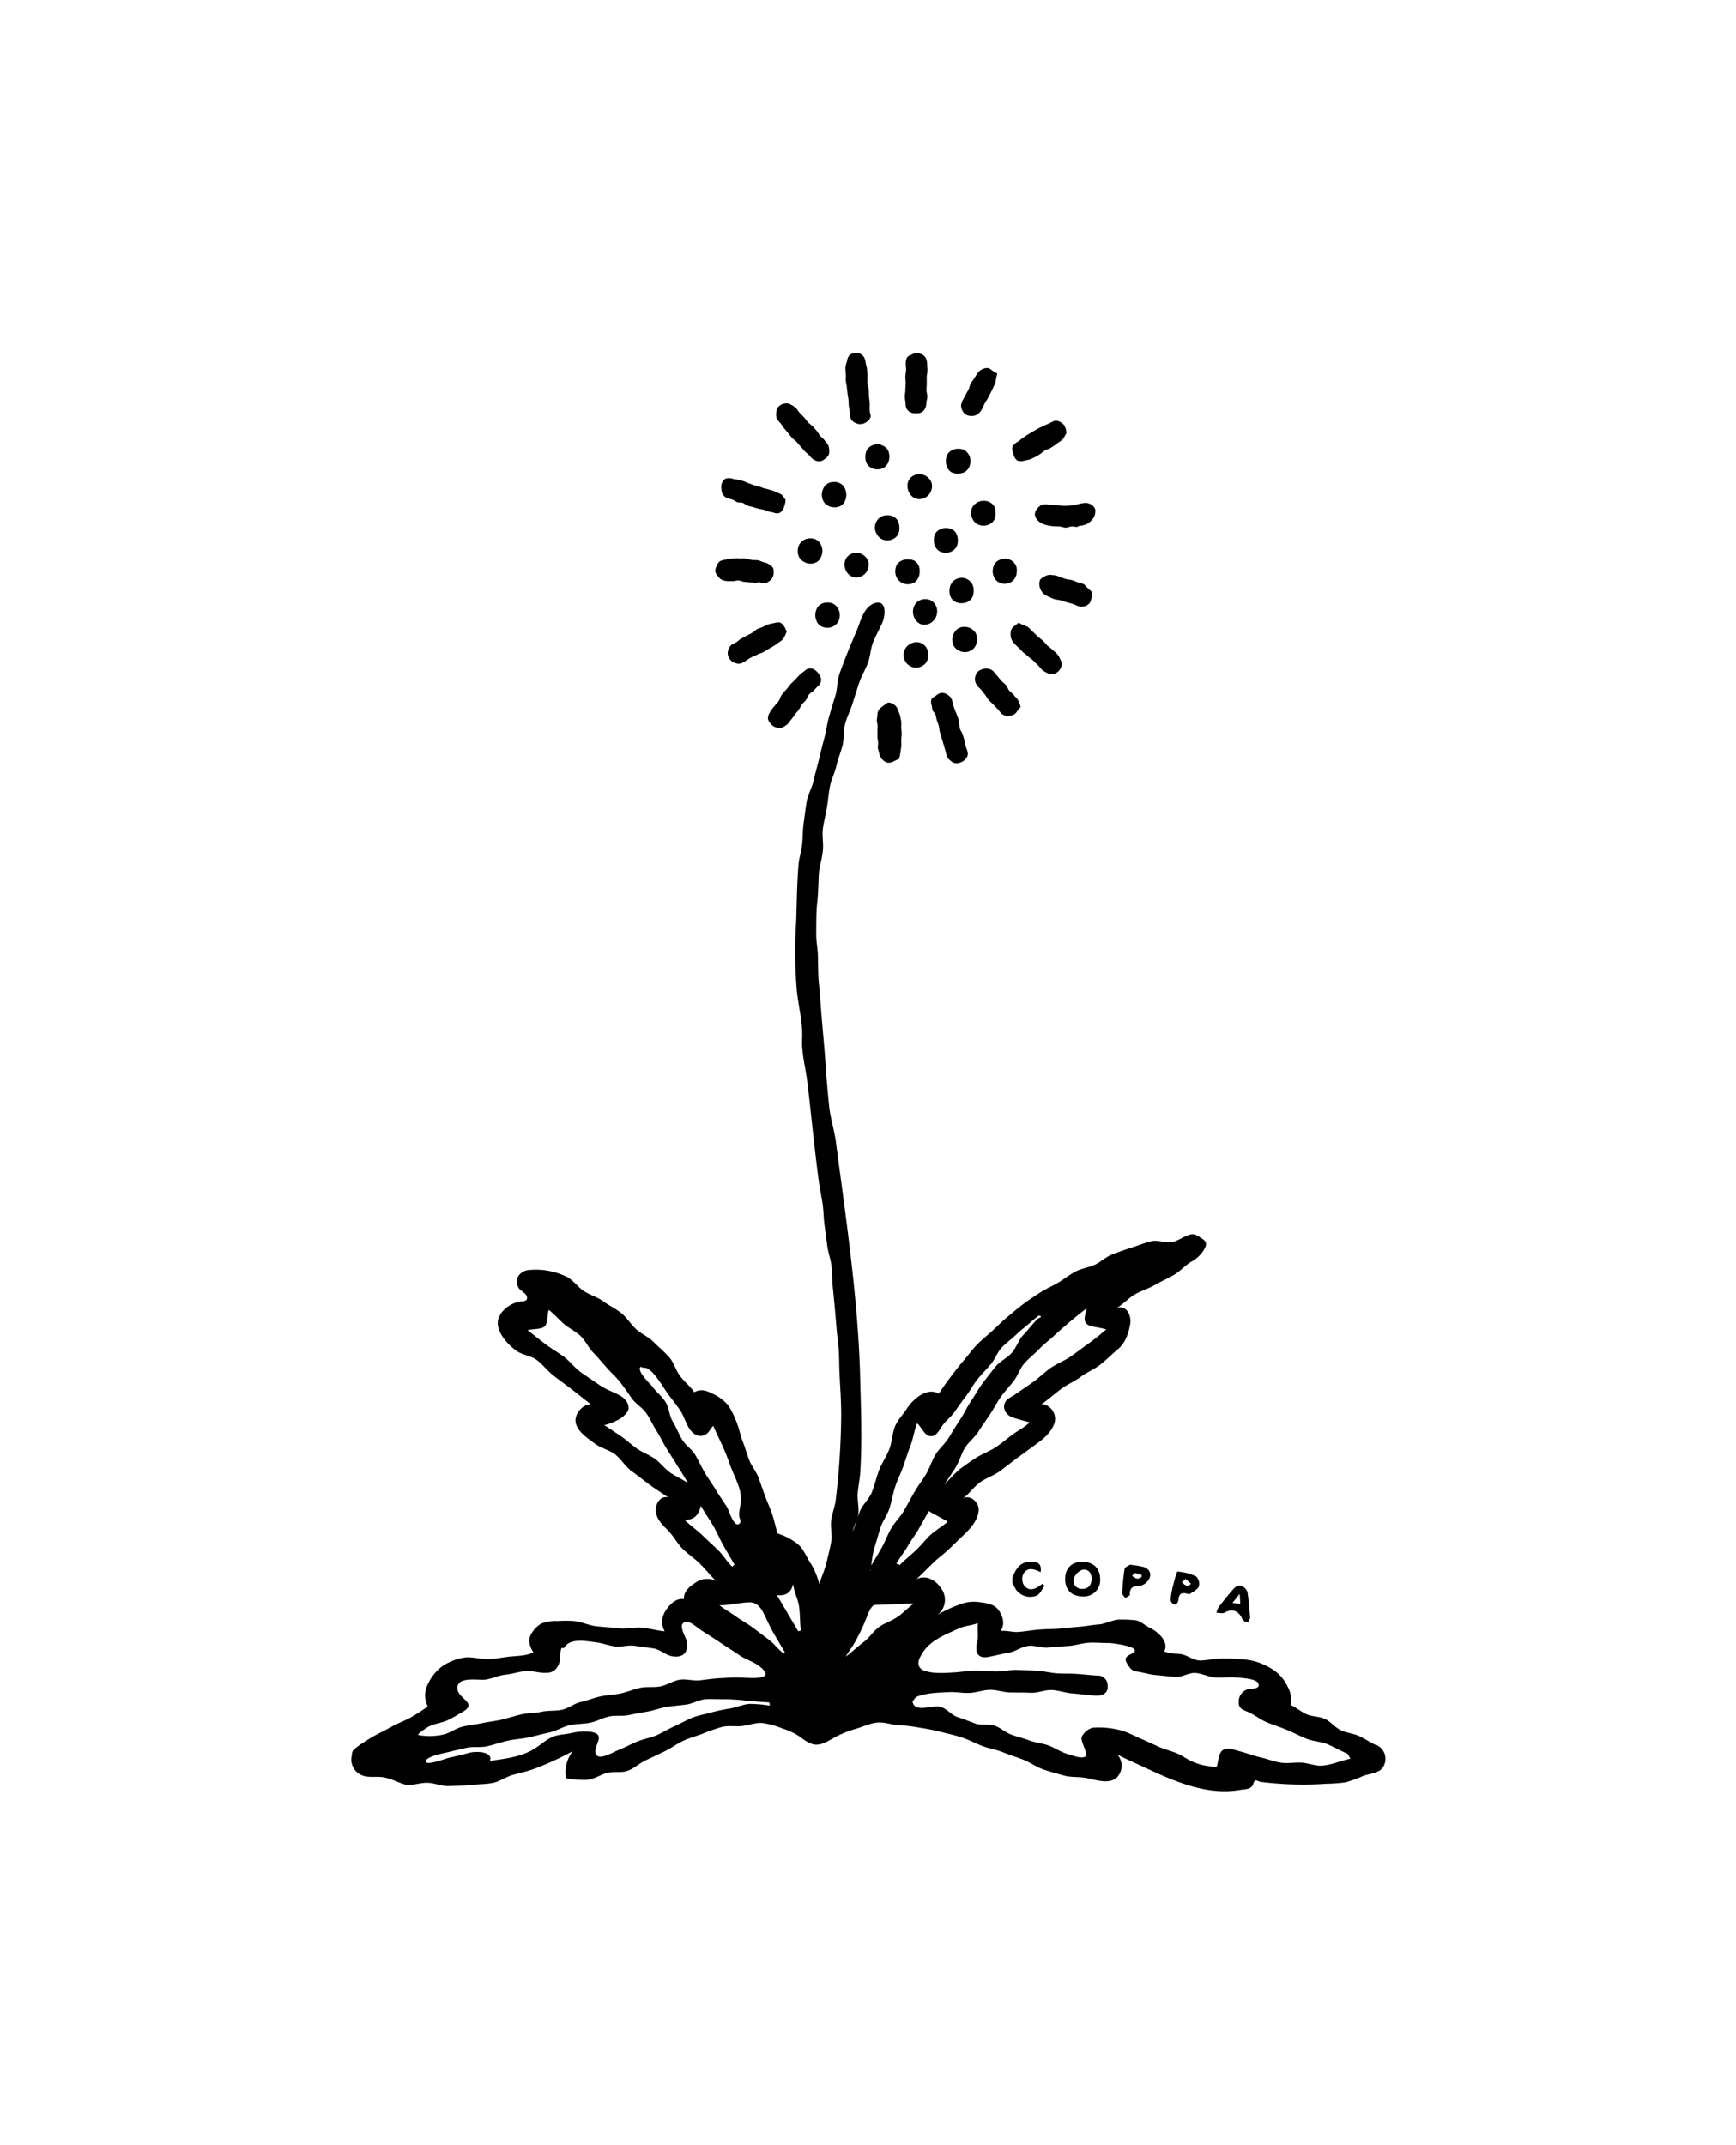 <svg id="Layer_1" data-name="Layer 1" xmlns="http://www.w3.org/2000/svg" viewBox="0 0 481.85 595.28"><path d="M382,484.42c-1.61-.76-3.1-1.76-4.7-2.52s-3.51-.88-5.11-1.63-2.8-2.38-4.4-3.14-3.63-.6-5.24-1.36-2.73-1.79-4.33-2.55a7.44,7.44,0,0,0-.84-5.12,11.71,11.71,0,0,0-3.38-4.2,18.17,18.17,0,0,0-4.77-2.49,18,18,0,0,0-5.24-.9,48.79,48.79,0,0,0-5.42-.14c-1.82.05-3.66.5-5.47.52s-3.59-1.53-5.37-1.77-2.88,0-4.57-.79c1.35-2.6-1.57-5.34-4.21-6.63-1.33-.64-2.49-1.89-4-2a37.27,37.27,0,0,0-4.48-.16c-1.85.14-3.62,1.2-5.47,1.34s-3.68.52-5.53.66-3.69.36-5.54.51-3.71.12-5.56.27-3.68.49-5.53.64-3.24-.42-5.09-.27c1.22-1.77.69-4-.55-5.75s-3.45-2-5.45-2.25a10.81,10.81,0,0,0-5.83.83,36.1,36.1,0,0,0-5.62,2.65,5.3,5.3,0,0,0,1-7.21c-1.52-2.39-4.44-4-6.92-2.6,1.54-1.54,2.88-2.82,4.42-4.36s3.39-2.78,4.93-4.32,3.15-3,4.69-4.56,3.14-3.71,3.23-6-2.61-4.47-4.46-3.12c1.73-1.27,3-3.19,4.71-4.47s3.91-1.93,5.64-3.2,3.4-2.62,5.13-3.89l5.2-3.8c2.05-1.5,4-3.22,4.8-5.64s-1.07-5.28-3.61-5.23c1.76-1.19,3.79-3,5.52-4.28s3.74-2.08,5.44-3.36,3.78-2.07,5.44-3.4,3.18-2.85,4.81-4.22c2.05-1.72,2.95-4.26,3.41-6.89s-1.08-5.43-3.63-4.63c1.73-1,3.22-2.73,5-3.74s3.74-1.57,5.47-2.58,3.61-1.8,5.35-2.82,3.1-2.65,4.83-3.67a9.27,9.27,0,0,0,3.29-3c1-1.57,1.13-2.46-.37-3.41-.92-.59-1.77-1.32-2.85-1.18-1.88.26-3.53,1.78-5.38,2.15s-4-.69-5.86-.22-3.63,1.18-5.43,1.76-3.61,1.21-5.38,1.89-3.21,2.14-4.93,2.91-3.7,1-5.38,1.91-3.15,2.12-4.79,3.08-3.39,1.7-5,2.74-3.17,2.09-4.69,3.22-2.94,2.39-4.4,3.59-2.79,2.56-4.18,3.85-2.91,2.44-4.22,3.8-2.41,2.93-3.65,4.36-2.38,2.93-3.53,4.43-2.33,3.2-3.39,4.76c-1.89-1-3.53-.49-5.24.52a12.76,12.76,0,0,0-3.79,3.93c-1.11,1.59-2.49,3.05-3.14,4.73-.76,2-.78,4.26-1.55,6.25s-2.05,3.78-2.81,5.76-1.23,4.1-2,6.09-2.65,3.54-3.42,5.53-1.14,3.48-1.91,5.47c.31-1.9,1.3-3,1.54-4.93s-.35-3.91-.17-5.82.58-3.81.7-5.72c.55-8.54.21-16.93,0-25.36-.49-22.2-3.89-44.39-6.77-66.42-.43-3.27-1.49-6.36-1.85-9.71q-.6-5.76-1-11.56c-.4-6.32-1.12-12.51-1.49-18.82-.12-1.91-.44-3.82-.51-5.74s-.09-3.84-.13-5.76-.47-3.85-.47-5.77,0-6.36.2-8.19c.27-2.1.4-5.37.47-7.49.12-3.85.77-4,1.17-7.73.22-2-.25-4.05,0-6s.79-3.92,1.12-5.88.47-4,.85-5.93,1.37-3.79,1.8-5.73,1.23-3.79,1.71-5.72.19-4.07.73-6,1.47-3.72,2.06-5.62,1.18-3.81,1.82-5.69,1.71-3.62,2.41-5.48.73-4,1.48-5.84,1.75-3.59,2.55-5.41,1.32-6.41-2.1-5.38c-3.21,1-4,5.36-5.18,8-1.67,3.88-3.3,7.8-4.68,11.79-.66,1.91-.5,4.09-1.12,6S230.68,197,230.1,199s-.79,4-1.31,5.91-1,3.89-1.47,5.85-1.06,3.89-1.48,5.86-1.56,3.8-1.92,5.79-.55,4-.85,6-.21,4-.44,6-.88,3.86-1,5.81c-.45,5.27-.45,10.62-.66,15.91a127.48,127.48,0,0,0,.22,19.05c.49,4.37,1.67,8.85,1.45,13.27-.19,3.92,1,8.09,1.46,12,.2,1.61.38,3.21.56,4.82.85,7.65,1.63,15.35,2.65,22.94.27,1.95.72,3.87,1,5.81s.28,3.93.53,5.87.53,3.89.77,5.84,1,3.84,1.19,5.79.15,3.93.36,5.88.39,3.91.57,5.87.34,3.91.5,5.86.47,3.91.59,5.87.1,3.93.18,5.89c.18,4.07.52,8.31.48,12.37a214,214,0,0,1-1.49,22.92c-.23,1.95-1,3.82-1.28,5.77s.35,4,0,6-.86,3.85-1.3,5.77-1.47,4.07-2,6a19.62,19.62,0,0,0-2.54-6c-1.1-1.77-1.9-3.9-3.52-5.21a17.79,17.79,0,0,0-5.53-2.88c-.53-1.74-.86-3.42-1.42-5.16s-1.37-3.4-2-5.12-1.23-3.45-1.85-5.17-1.92-3.18-2.58-4.88-1.12-3.48-1.81-5.17-.95-3.56-1.67-5.24a22.31,22.31,0,0,0-2.4-4.88,12.76,12.76,0,0,0-4.38-3.2c-1.63-.87-3.29-1.35-5-.38-1.13-1.66-2.65-2.82-3.88-4.41s-1.74-3.76-3.05-5.27-2.91-2.8-4.32-4.23-3.4-2.24-4.88-3.58-2.54-3.18-4.1-4.44-3.43-2.12-5-3.28-3.63-1.74-5.32-2.81-2.89-2.93-4.64-3.9a19.31,19.31,0,0,0-10.7-2,3.81,3.81,0,0,0-3,1.77,3.37,3.37,0,0,0,.07,3.09c.51.89,1.75,1.36,2.26,2.26a1.48,1.48,0,0,1,.1,1c-.15.37-.86.57-1.26.58-3.29.11-7.42,3.31-6.76,6.8.51,2.72,2.75,5.16,5,6.84,1.66,1.27,4.17,1.42,5.83,2.69s2.94,3,4.6,4.3,3.36,2.49,5,3.76,3.67,2.91,5.33,4.18c-2.5,0-4.87,3.08-4.11,5.47s3.28,4,5.29,5.49c1.68,1.25,4,1.71,5.63,3s2.76,3.3,4.45,4.54,3.34,2.53,5,3.78,3.52,2.34,5.21,3.58c-2.09-.63-3.67,1.78-3.41,3.95s1.79,3.63,3.33,5.17,2.54,3.58,4.07,5.11,3.4,2.73,4.93,4.26,2.82,3.18,4.35,4.71a5.46,5.46,0,0,0-5.66.43c-1.73,1.1-3.38,2.51-3.21,4.56-2.13-.28-3.86,1.32-5,3.1a5.47,5.47,0,0,0-.38,5.87c-2.13-.21-3.94-.75-6.06-1s-4.32.4-6.44.18-4.25-.37-6.37-.58-4.16-1.25-6.29-1.46a32.35,32.35,0,0,0-4.51,0,11.21,11.21,0,0,0-4.55.7,7.56,7.56,0,0,0-3.11,3.5c-.59,1.41.05,3.28.92,4.53-2,.91-4.32.94-6.46,1.13s-4.21.72-6.36.71-4.35-.73-6.45-.42a15.34,15.34,0,0,0-6,2.37,12.9,12.9,0,0,0-4,4.92,6.74,6.74,0,0,0-.06,6.25,46.57,46.57,0,0,1-4.88,3.15c-1.65.9-3.68,1.63-5.53,2.69s-3.83,1.92-5.43,2.91c-2.63,1.62-4.62,3-5,3.63a4.41,4.41,0,0,0-.26,1.32,4.69,4.69,0,0,0,2.69,5.37c1.71.87,4.33.23,6.41.68,2.5.54,4.7,1.85,6,2,2,.25,4-.61,6-.52s4,1,6,.9,4-.08,6-.31,4.05-.18,6-.55,3.71-1.72,5.63-2.25,3.88-.94,5.75-1.62,3.71-1.46,5.52-2.29,3.57-1.68,5.31-2.65a9.58,9.58,0,0,0-1.83,7.54,30.19,30.19,0,0,0,5.89.4c1.9-.18,3.62-1.42,5.47-1.91s4,.05,5.83-.64,3.26-2.12,5-2.92,3.46-1.62,5.18-2.45,3.27-2,5-2.84,3.57-1.31,5.38-2a54.89,54.89,0,0,1,5.4-1.9c1.86-.48,3.86-.08,5.73-.29s3.78-1,5.65-.83a22.25,22.25,0,0,1,5.49,1.51,18.83,18.83,0,0,1,5.1,2.44,10.25,10.25,0,0,0,3.42,1.95c2.22.54,4.3-1,6.3-2.06a28.64,28.64,0,0,1,5.61-2.23c1.92-.57,3.84-1.51,5.85-1.73s4,.63,6.07.71a50,50,0,0,1,5.93.73c2,.31,3.92.68,5.87,1.18s3.91.91,5.79,1.55,3.68,1.59,5.55,2.32,3.93,1,5.79,1.77,3.79,1.33,5.66,2.07,3.55,2,5.44,2.66,3.86,1.16,5.79,1.71,4,.29,6,.66c2.81.52,6.22,1.81,8.49.07a4.65,4.65,0,0,0,.31-6.57c1.24.67,2.49,1.24,3.79,1.84,9.32,4.25,19.54,9.82,30.25,8,1.23-.21,2.72-.11,3.45-1.12.31-.42.32-1.16.76-1.43s1,.25,1.54.32a94.31,94.31,0,0,0,18.25.52,46.77,46.77,0,0,0,5.18-.37,28.2,28.2,0,0,0,4.89-1.75c1.61-.6,3.57-.73,5-1.74a4.19,4.19,0,0,0-1.15-6.89Zm-204.19-105c.14-.14.58.28.88.23,2.17-.44,5.74,6,6.71,7.26,1.11,1.49,2.3,2.94,3.34,4.47s1.53,3.43,2.51,5,2.56,2.76,4.46,1.87c1-.46,1.21-1.32,2.25-2.49,1.42,3.22,3.19,6.55,4.3,9.82,1.43,4.19,3.1,6.49,3.41,10,.15,1.72-.64,3.52-.49,5.24.06.68.64,1.42.2,1.95-1.52,1.8-3.08-3.61-3.53-4.37-1-1.61-2.11-3.12-3.07-4.73s-2.09-3.13-3.05-4.75-1.73-3.34-2.7-5-2.73-2.75-3.7-4.35-1.61-3.42-2.59-5-1-3.81-2-5.41-2.75-2.95-3.89-4.56C180.39,384.06,176.72,380.5,177.77,379.42Zm8.13,29.24c-1.55-1.07-2.68-2.72-4.21-3.78s-3.36-1.72-4.89-2.77-2.9-2.38-4.44-3.44-3.11-2.06-4.65-3.12c.1-.25.44.11.54-.14a13,13,0,0,0,3.12-1.24,6.9,6.9,0,0,0,2.87-2.53c.62-1.33-.31-3-1.53-3.86-1.83-1.26-4.13-1.84-6-3.11s-3.69-2.49-5.51-3.77-3.17-3.24-5-4.53-3.5-2.25-5.21-3.56-2.84-2.27-4.6-3.6c2.1-.48,3.65-.17,4.67-1s.71-3.19,1.22-4.63c1.51,1.12,2.85,2.75,4.27,3.95s3.21,2,4.56,3.31,2.14,3.14,3.42,4.49,2.5,2.75,3.72,4.16,2.65,2.64,3.81,4.11,2.16,3,3.26,4.54,2.9,2.53,4,4.07,1.8,3.29,2.82,4.86,1.79,3.29,2.77,4.88,2,3.17,3,4.77,2.08,3.32,3,4.93C189.35,410.55,187.43,409.71,185.9,408.66ZM194.81,426c-1.48-1.4-3.16-2.56-4.64-4,.06-.19,0,.05.09-.15,2.06,0,3.66-1,4.25-3.91,1,1.8,2.5,3.92,3.5,5.65s1.8,3.68,2.8,5.43,2.05,3.5,3.06,5.26c-.19.15-.44.43-.63.58-1.48-1.4-2.54-3.27-4-4.67S196.29,427.43,194.81,426ZM119,479.23c1.61-.81,3.46-1,5.11-1.69,1.39-.62,2.69-1.47,4-2.2,4.82-2.64-.84-3.62-1.13-6.51-.35-3.63,5.5-2.41,7.65-2.62,1.9-.2,3.73-1.19,5.63-1.38s3.76-.84,5.66-1,3.91.65,5.81.46a3.24,3.24,0,0,0,3.14-1.93c.94-1.48.38-3.33.95-4.88,0-.12.7,0,.75-.07,1.52-2.93,6.4-1.83,8.77-1.57,1.79.2,3.52.9,5.3,1.15s3.71-.46,5.48-.18,3.58.45,5.36.75,3.33,1.86,5.11,2.16c3.1.51,4.6-1.16,4-4.24-.23-1.08-1.85-3.6-1.2-4.66,1.15-1.86,3.76.67,4.94,1.47,1.79,1.21,3.64,2.32,5.42,3.53s3.63,2.32,5.4,3.55,4,1.83,5.68,3.15c5.11,4-2.83,3.2-5.38,3.1-1.87-.06-3.73.09-5.58.18s-3.7.37-5.56.59-3.83-.45-5.67-.15-3.53,1.5-5.36,1.85-3.8,0-5.63.4-3.57,1.18-5.4,1.56-3.73.42-5.56.81-3.58,1.13-5.41,1.53-3.44,1.76-5.26,2.17-3.79.15-5.62.56-3.76.31-5.58.71-3.6,1-5.43,1.44-3.69.62-5.51,1-3.71.56-5.53,1-3.43,1.76-5.26,2.17a16.86,16.86,0,0,1-6.9.15C115.42,481.47,118.76,479.35,119,479.23Zm89.14-6.29c-1.84.1-3.55.91-5.32,1.25a49.49,49.49,0,0,0-5.31,1.1c-1.73.53-3.58.77-5.28,1.45s-3.26,1.62-4.93,2.36-3.22,1.69-4.87,2.46-3.78,1.09-5.58,1.84-3.52,1.7-5.34,2.42c-1.32.52-5.7,3.2-6.2.77s3.3-5.4-1.75-5.94a16.26,16.26,0,0,0-5.22.45c-1.74.36-3.62.33-5.25,1.13-2,.95-3.59,2.58-5.52,3.61-3.42,1.83-7,2.27-10.82,2.82-.22,0-.31.34-.51.25-.38-.19,0-.7-.14-1.11-.61-1.83-4.55-1.64-5.8-1.29-2,.56-4,1-6,1.48-.88.23-6.85,2.48-6,.62.47-1.05,4.39-1.9,5.46-2.14,1.9-.42,3.8-.91,5.71-1.33s4,0,5.9-.47,3.76-1.11,5.67-1.53,3.89-.49,5.8-.92,3.79-.94,5.7-1.36,3.66-1.56,5.57-2,3.93-.31,5.84-.73c1.76-.38,3.4-1.33,5.16-1.71s3.69,0,5.45-.38,3.54-.69,5.31-1,3.48-1,5.26-1.27,3.58-.41,5.36-.65,3.49-1.31,5.29-1.47,3.63.05,5.43,0a53.65,53.65,0,0,1,6.19.43c2.07.16,4.12.33,6.18.45,0,.25.06.64.08.89A36.65,36.65,0,0,0,208.12,472.94Zm9.35-14c-1.5-1.12-2.64-2.75-4.15-3.87s-3-2.27-4.51-3.39-3.2-2-4.72-3.11-2.91-1.84-4.43-3c2.94,0,5.52-.73,8.32-.82,1.76-.06,2.93,1.11,3.76,2.67,1,1.88,1.8,3.86,2.86,5.71s2.17,3.66,3.23,5.5C217.73,458.73,217.57,458.9,217.47,459Zm4.06-6.16c-.95-1.64-1.92-3.25-2.9-4.94s-2-3.35-3-5.09c2.72.3,4-.95,4.47-3,.18,0-.12.1.06.15.26,2.12,1.39,4.12,1.65,6.24s.19,4.31.45,6.44C222,452.69,221.72,452.72,221.53,452.79Zm50-2.61,0,.21C271.49,450.24,271.46,450.09,271.55,450.18Zm-13.34-24.09c-1.42,1.35-2.65,3-4.09,4.32s-3,2.59-4.41,4c-.2-.17-.7-.27-.9-.44.95-1.65,2.23-3.19,3.17-4.83s2.13-3.17,3.06-4.8,1.84-3.3,2.77-4.92c1.6,1,3.32,1.79,5.24,2.93C261.63,423.66,259.67,424.71,258.21,426.09ZM297,366.84c1.45-1.21,3.07-2.55,4.61-3.69-.62,2.48-1,3.82.5,4.65.9.47,2.68.57,4.94,1.19-1.53,1.32-3.08,2.61-4.56,3.67-1.74,1.24-3.44,2.53-5.18,3.77s-3.85,2-5.59,3.19-3.27,2.78-5,4-3.53,2.42-5.27,3.65a15.76,15.76,0,0,0-1.77,1.08c-1.87,1.72-.9,4.35,1.51,5.12,1.26.41,2.87.88,4.61,1.3-1.34,1.41-3.44,2.4-4.95,3.55s-3,2.43-4.59,3.46-3.47,1.7-5.1,2.71-3.22,2.17-4.77,3.3a39.85,39.85,0,0,0-4.25,4.36c.94-1.66,2.27-3.43,3.24-5.07s1.45-3.58,2.45-5.2,2.66-2.84,3.69-4.44,2.11-3.16,3.18-4.73,1.92-3.31,3-4.85,2.4-2.94,3.59-4.44,1.75-3.51,3-4.95,2.81-2.62,4.13-4,2.87-2.52,4.27-3.83S295.57,368.08,297,366.84ZM242.59,430c.62-1.95,1.17-3.91,1.76-5.86s2-3.66,2.58-5.62.95-4,1.56-5.92,1.61-3.76,2.27-5.69,1.26-3.87,2-5.77,1-4.23,1.83-6.09c1.2,1.2,1.92,2.93,3,3.39,1.83.78,2.8-.89,3.75-2.41s2.62-2.68,3.65-4.19,2.12-3,3.22-4.45,1.95-3.11,3.1-4.54,2.45-2.74,3.65-4.12,1.8-3.33,3.06-4.67,2.81-2.41,4.12-3.69,2.83-2.35,4.19-3.59c.66-.6,1.38-1.13,2.08-1.68.14.12.43.19.56.31-.13.35-.69.44-.94.67-1.43,1.35-2.59,3-3.95,4.41s-1.95,3.52-3.24,5-3.31,2.34-4.53,3.87-2.46,3.08-3.63,4.66-2.1,3.33-3.21,4.95-1.89,3.45-3,5.1-2.09,3.31-3.13,5-2.66,3-3.67,4.66-1.58,3.63-2.57,5.33-2.27,3.31-3.28,5.05-1.94,3.51-2.94,5.24-2.54,3.17-3.54,4.91-1.66,3.67-2.66,5.41-1.9,3.22-2.84,4.84A33.9,33.9,0,0,1,242.59,430Zm-1,5.41c.05.22.07.44-.16.57C241.54,435.81,241.59,435.62,241.64,435.43Zm7.53,13.36c-1.58,1.18-3.63,1.71-5.2,2.88s-2.67,3-4.26,4.17-3.3,2.81-4.9,4c.75-1.34,1.86-2.81,2.49-3.92a56.46,56.46,0,0,0,3.09-6.42c.66-1.6,1.17-3.32,2.29-4l11-.41C252.08,446.23,250.74,447.63,249.17,448.79ZM367,490.09c-1.94.15-3.87-.74-5.79-.84s-3.9.31-5.8,0-3.73-1.06-5.62-1.48-3.68-1.16-5.55-1.63c-.65-.17-1.29-.39-1.94-.55-4.27-1-3.74,2.05-4.58,4.8a16.84,16.84,0,0,1-6.45-1.29c-1.6-.64-3-1.74-4.61-2.43s-3.31-1.06-4.89-1.76-3.14-1.47-4.73-2.14c-2.18-.92-4.31-2.17-6.58-2.64a24.07,24.07,0,0,0-7.15-.58,4.85,4.85,0,0,0-3.08,2.58c-.48,1.12,2.24,5.1.82,5.54s-3.31-.42-4.59-.77c-2-.54-3.68-1.79-5.59-2.47-1.65-.58-3.45-.71-5.08-1.32s-3.36-1-5-1.6-3-1.88-4.64-2.5-3.73,0-5.36-.59-3.31-1.29-5-1.82-3-2.4-4.77-2.83c-2-.5-5.1.95-6.93-.11a2,2,0,0,1-.8-1.43c0-.14.29-.26.36-.39a2,2,0,0,1,1.05-1c2.92-1,5.56-1,8.63-1.16,1.91-.12,3.84.3,5.74.22s3.8-.83,5.71-.86,3.82.71,5.72.73,3.81,0,5.72.08,3.86-.86,5.76-.75,3.79.79,5.69.94,3.8.37,5.7.57c2.81.3,4.33-.71,4.07-2.89a2.72,2.72,0,0,0-2.91-2.64c-1.85-.1-3.7-.33-5.55-.46s-3.72-.05-5.57-.17-3.68-.61-5.54-.71-3.71-.18-5.57-.23-3.91.43-5.86.43-3.91-.29-5.86-.24-3.89.4-5.84.51c-2.62.14-5.51.39-8.06-.45a2.43,2.43,0,0,1-1.71-1.59,3.16,3.16,0,0,1,.4-2.15c2.19-4.58,6.35-5.93,10.59-7.95,1.74-.83,3.69-.86,5.5-1.55h0c-.26,1.67.2,3.49-.21,5.13-.75,3,.11,4.82,3.15,4.24,1.85-.36,3.66-.84,5.51-1.14s3.56-1.65,5.42-1.9,3.88.63,5.74.43,3.74-.28,5.61-.43,3.71-.79,5.59-.89,3.76.12,5.64.08c.7,0,9.75,1.1,6.34,2.88-1.47.77-2.26,1.18-1.54,2.57.49,1,1.46,2.34,2.53,2.44,1.84.18,3.63.84,5.47,1s3.67.37,5.5.53,3.8-1.26,5.64-1.11,3.6,1.11,5.44,1.25,3.71-.15,5.55,0c1.23.1,5.81.23,6.42,1.64.71,1.64-1.89,1.42-2.89,1.63a3.58,3.58,0,0,0-2.55,3.67c0,1.63,1,2,2.5,2.6,1.84.76,3.42,2.13,5.26,2.89s3.74,1.35,5.58,2.12,3.6,1.68,5.44,2.45,4,.76,5.83,1.53,3.56,1.78,5.39,2.56c.4.16.54.66,1,1.48C372.2,488.68,369.68,489.88,367,490.09Z"/><path d="M263.14,192.92a2.87,2.87,0,0,0-1.93-.62,3.9,3.9,0,0,0-1.47.83c-.49.32-1.07.58-1.24,1.06a2.62,2.62,0,0,0,.09,1.53c.12.47.12,1,.27,1.43s.66.8.82,1.26.18,1,.33,1.42.4,1.09.56,1.64.14,1.17.3,1.72.35,1.11.51,1.67.33,1.11.49,1.66.32,1.12.49,1.67.25,1.14.44,1.69a3.09,3.09,0,0,0,1,1.23,2.72,2.72,0,0,0,1.49.75,3.77,3.77,0,0,0,1.7-.4,3,3,0,0,0,1.19-1,2,2,0,0,0,.45-1.32,3.94,3.94,0,0,0-.38-1.36c-.17-.46-.25-1-.41-1.42s-.16-1-.3-1.45-.33-.87-.46-1.31-.48-.82-.61-1.26-.13-.91-.26-1.36,0-.94-.17-1.38-.35-.85-.48-1.29-.39-.85-.53-1.29-.32-.86-.45-1.3-.18-.91-.32-1.34A2.64,2.64,0,0,0,263.14,192.92Z"/><path d="M210.56,135c-.47-.15-1-.21-1.42-.37s-.92-.36-1.38-.51-.91-.42-1.38-.57-.95-.21-1.41-.36-1-.11-1.45-.25a3.13,3.13,0,0,0-1.27-.22,2,2,0,0,0-1.28.42,3.26,3.26,0,0,0-.71,1.31,4.15,4.15,0,0,0,0,1.57,2.34,2.34,0,0,0,.49,1.36,2.37,2.37,0,0,0,1.11.89c.47.17,1,.25,1.45.41s.89.57,1.37.72,1,0,1.51.2.88.6,1.36.77,1,.22,1.46.38,1,.29,1.45.44,1,.15,1.48.3.95.35,1.43.49,1,.2,1.47.34a2,2,0,0,0,1.73-.05,2.93,2.93,0,0,0,1.06-1.59,5.37,5.37,0,0,0,.4-2c-.2-.21-.49-.7-.82-1.11a2.47,2.47,0,0,0-1.08-.69c-.46-.16-.89-.44-1.36-.6s-.94-.26-1.4-.42-1-.22-1.42-.37S211,135.14,210.56,135Z"/><path d="M215.14,201.81a4.44,4.44,0,0,0,1.61.3,7.31,7.31,0,0,0,1.81-1.09c.41-.4.7-.9,1.07-1.33s.69-.9,1-1.36.75-.85,1.07-1.32.57-1,.89-1.47.81-.82,1.14-1.28.47-1.07.83-1.51.94-.69,1.34-1.1a13.52,13.52,0,0,1,1.16-1.24,2.2,2.2,0,0,0,.84-1.92,3.43,3.43,0,0,0-1-1.88,3,3,0,0,0-1.64-1.06,2.11,2.11,0,0,0-1.82.57c-.47.4-1,.72-1.44,1.15s-.84.9-1.27,1.35-.9.85-1.31,1.3-.75,1-1.16,1.45a13.42,13.42,0,0,0-1.3,1.51c-.36.55-.5,1.26-.88,1.79s-.89,1-1.3,1.52a11.2,11.2,0,0,0-1.15,1.63,3.19,3.19,0,0,0-.49,1.55,2.58,2.58,0,0,0,.72,1.43A3,3,0,0,0,215.14,201.81Z"/><path d="M241.15,108.25c-.05-.64-.33-1.26-.38-1.9s0-1.29,0-1.93-.07-1.28-.11-1.92a11.26,11.26,0,0,0-.34-1.53,6.49,6.49,0,0,0-.33-1.52,2.82,2.82,0,0,0-1-1.17,2.69,2.69,0,0,0-1.51-.23,2.43,2.43,0,0,0-1.71.51,3.28,3.28,0,0,0-.66,1.67,8,8,0,0,0-.46,1.79c0,.55.07,1.18.11,1.86s-.07,1.14,0,1.76.23,1.12.28,1.73.14,1.14.19,1.74.21,1.15.26,1.74.06,1.16.11,1.74.23,1.16.27,1.74a5.88,5.88,0,0,0,.21,1.74,2.44,2.44,0,0,0,1.18,1.23,3,3,0,0,0,1.69.41,3,3,0,0,0,1.58-.59,2.59,2.59,0,0,0,1.11-1.35c.12-.47-.2-1.08-.24-1.74s0-1.29,0-1.93-.13-1.28-.19-1.92S241.2,108.89,241.15,108.25Z"/><path d="M216.73,117.57c.3.44.58.9.93,1.32s.69.84,1.05,1.25.7.92,1.09,1.34.88.75,1.28,1.16.75.88,1.15,1.3.75.87,1.14,1.3.89.74,1.27,1.18a5.27,5.27,0,0,0,1.15,1.12,3.33,3.33,0,0,0,1.55.52,2.51,2.51,0,0,0,1.49-.59,3.65,3.65,0,0,0,1.12-1.09,2.47,2.47,0,0,0,.19-1.54,3.07,3.07,0,0,0-.39-1.52c-.3-.44-.68-.84-1-1.26s-.8-.72-1.15-1.13-.55-.94-.91-1.34l-1.07-1.2c-.38-.44-.94-.74-1.34-1.18s-.71-.94-1.11-1.37-.83-.85-1.23-1.28-.68-1-1.09-1.4A8.93,8.93,0,0,0,218.9,112a3.84,3.84,0,0,0-1.58.11,3.13,3.13,0,0,0-1.38.93,2.76,2.76,0,0,0-.48,1.59,3.18,3.18,0,0,0,.2,1.68A12.53,12.53,0,0,0,216.73,117.57Z"/><path d="M243.68,207.58c0,.5.29,1,.36,1.48a3.07,3.07,0,0,0,.76,1.63,3.21,3.21,0,0,0,1.53,1,2.79,2.79,0,0,0,1.67-.34c.57-.26,1.15-.56,1.58-.73.11-.58.26-1.15.34-1.72s.17-1.15.23-1.72,0-1.17,0-1.73.13-1.16.13-1.73-.1-1.15-.13-1.72.08-1.17,0-1.74-.23-1.14-.36-1.7-.42-1.07-.6-1.62a2.69,2.69,0,0,0-.94-1.31,2.83,2.83,0,0,0-1.55-.62c-.52,0-1,.51-1.49.89a5.19,5.19,0,0,0-1.3,1.14,2.85,2.85,0,0,0-.38,1.44c0,.52-.16,1.05-.15,1.54s.21,1,.21,1.51-.06,1-.05,1.52,0,1,0,1.51.16,1,.19,1.51S243.63,207.08,243.68,207.58Z"/><path d="M202.88,183.33a2.81,2.81,0,0,0,1.26.72,2.6,2.6,0,0,0,1.46.11,5.23,5.23,0,0,0,1.32-.69c.54-.33,1.05-.72,1.6-1s1.16-.5,1.72-.79,1.2-.42,1.75-.73,1.08-.68,1.64-1,1.12-.62,1.66-1,1-.74,1.56-1.1a3.54,3.54,0,0,0,.93-1.21c.24-.42.33-.87.64-1.35-.35-.43-.43-1-.74-1.39a2.77,2.77,0,0,0-1.21-1.12,3.6,3.6,0,0,0-1.65.18,9,9,0,0,0-1.61.37c-.52.2-1,.46-1.52.7s-1.07.35-1.56.62-.88.72-1.36,1-1,.51-1.5.79-1,.51-1.5.79-.9.7-1.36,1-1,.49-1.48.85a2.66,2.66,0,0,0-.78,1.33,2.3,2.3,0,0,0-.07,1.51A3.49,3.49,0,0,0,202.88,183.33Z"/><path d="M283.92,181c.44.41.95.75,1.4,1.16s1,.73,1.42,1.14.83.88,1.28,1.28.8.93,1.25,1.33a5.23,5.23,0,0,0,1.54.94,2.93,2.93,0,0,0,1.78.18,3,3,0,0,0,1.44-1,2.67,2.67,0,0,0,.65-1.53,2.77,2.77,0,0,0-.43-1.57,4.48,4.48,0,0,0-.86-1.45c-.44-.42-.92-.79-1.36-1.21s-.95-.75-1.39-1.16-.78-.94-1.23-1.35-1-.73-1.42-1.14-.85-.86-1.3-1.26-.85-.87-1.3-1.27a5.43,5.43,0,0,0-1.35-.59c-.41-.17-.84-.42-1.33-.66-.38.36-.86.7-1.26,1a2.16,2.16,0,0,0-.86,1.27,4.28,4.28,0,0,0,0,1.75,3.45,3.45,0,0,0,.78,1.59c.42.43.85.86,1.29,1.28S283.47,180.55,283.92,181Z"/><path d="M251.15,110.12c0,.62.19,1.23.2,1.85a3.41,3.41,0,0,0,.32,1.52,2.47,2.47,0,0,0,1.15,1,3.11,3.11,0,0,0,1.5.21,2.92,2.92,0,0,0,1.47-.26,2.25,2.25,0,0,0,1-1.11,3.66,3.66,0,0,0,.34-1.47c0-.59.27-1.18.27-1.78s-.24-1.18-.24-1.78.07-1.18.07-1.77,0-1.24,0-1.86.2-1.23.2-1.85-.07-1.24-.09-1.85a3.92,3.92,0,0,0-.34-1.53,2.4,2.4,0,0,0-1.09-1.09,3.26,3.26,0,0,0-1.5-.31,2.87,2.87,0,0,0-1.45.4c-.48.23-1,.39-1.24.86a3.53,3.53,0,0,0-.31,1.54c0,.62.1,1.24.09,1.86s-.19,1.23-.2,1.85.09,1.23.09,1.85-.09,1.24-.09,1.85S251.14,109.5,251.15,110.12Z"/><path d="M293.47,140.26c-.7-.06-1.41-.12-2.12-.15a5.91,5.91,0,0,0-2.14,0,3,3,0,0,0-1.28,1.09,2.21,2.21,0,0,0-.68,1.48,2.39,2.39,0,0,0,.61,1.56,4.26,4.26,0,0,0,1.32,1.06,7.33,7.33,0,0,0,1.6.53,15.26,15.26,0,0,0,1.67.24c.55.07,1.11,0,1.67.07s1.09.29,1.65.31,1.11-.28,1.66-.31,1.13.17,1.68.09c.08,0,.13-.21.21-.22a8.71,8.71,0,0,0,2.11-.45,4.74,4.74,0,0,0,1.7-1.32,3.21,3.21,0,0,0,.74-1.29,3.26,3.26,0,0,0,.13-1.54,2.36,2.36,0,0,0-.91-1.22,3,3,0,0,0-2-.59A12.73,12.73,0,0,0,299,140c-.6.11-1.2.26-1.81.32s-1.24.08-1.85.08S294.08,140.31,293.47,140.26Z"/><path d="M281.26,125.92a3.36,3.36,0,0,0,1,1.84,2.62,2.62,0,0,0,2.09.07,11.11,11.11,0,0,0,1.52-.33c.47-.2.95-.41,1.41-.64s.9-.52,1.35-.78.91-.77,1.41-1.07,1.14-.39,1.64-.71,1-.66,1.46-1,.95-.69,1.43-1c.77-.55,1.07-1.62,1.41-2a4,4,0,0,0-.33-1.74,2.59,2.59,0,0,0-1.16-1.31,2.48,2.48,0,0,0-1.78-.45,11.68,11.68,0,0,0-1.59.78,17.32,17.32,0,0,0-1.61.69c-.52.27-1.06.5-1.57.79s-.93.52-1.38.79-.92.55-1.37.84-.88.59-1.33.88-.82.69-1.27,1a3.63,3.63,0,0,0-1.57,1.4A3,3,0,0,0,281.26,125.92Z"/><path d="M205,161.12c.49,0,1,.33,1.45.37s1,.09,1.46.14,1,0,1.47.08,1-.13,1.48-.08a5.71,5.71,0,0,0,1.63.2,3,3,0,0,0,1.39-.84,2.48,2.48,0,0,0,.79-1.4,4.11,4.11,0,0,0,0-1.67c-.15-.54-.66-.86-1.1-1.2a3.45,3.45,0,0,0-1.45-.63c-.6-.12-1.15-.48-1.75-.58s-1.22,0-1.82-.12-1.19-.29-1.79-.38-1.22.07-1.82,0c0,.07,0-.15-.05-.08-.48,0-.95.06-1.43.09s-.95.08-1.43.11c-.23,0-.43.18-.64.22a4.51,4.51,0,0,0-1.58.43,2.84,2.84,0,0,0-.89,1.35,2.61,2.61,0,0,0-.37,1.56,3,3,0,0,0,.79,1.31,2.52,2.52,0,0,0,1.15,1,5.4,5.4,0,0,0,1.54.3c.49,0,1,0,1.46,0S204.54,161.08,205,161.12Z"/><path d="M272.37,191.5c.36.45.7.92,1.07,1.37s.59,1,1,1.45.86.78,1.25,1.21.8.83,1.2,1.25.72.92,1.12,1.33a2.63,2.63,0,0,0,1.58.59,4.12,4.12,0,0,0,1.65-.27,2.23,2.23,0,0,0,1.05-1c.29-.41.68-.84,1-1.19a9,9,0,0,0-.78-2.06c-.37-.45-.78-.85-1.15-1.3s-.88-.78-1.25-1.22-.53-1.07-.9-1.51-.89-.76-1.27-1.2-.73-.9-1.12-1.33-.72-.91-1.12-1.33a2.62,2.62,0,0,0-1.33-.66,2.33,2.33,0,0,0-1.43.05,3.53,3.53,0,0,0-1.38.61,3,3,0,0,0-.93,1.91,2.71,2.71,0,0,0,.57,2C271.5,190.71,272,191.05,272.37,191.5Z"/><path d="M297.76,167.63c.57.16,1.08.49,1.65.64a3.13,3.13,0,0,0,1.64,0,2.82,2.82,0,0,0,1.4-.88,3.64,3.64,0,0,0,.51-1.54,5.16,5.16,0,0,0,.09-1.6c-.3-.25-.75-.66-1.23-1.11s-.75-.92-1.27-1.11-1-.26-1.49-.43-.95-.39-1.43-.55-1-.14-1.53-.28-1-.31-1.47-.44-.94-.45-1.44-.57-1-.1-1.53-.2a2.89,2.89,0,0,0-1.65.41c-.6.31-1.2.67-1.36,1.08a3.39,3.39,0,0,0-.07,1.86,4.28,4.28,0,0,0,.83,1.65,3.76,3.76,0,0,0,1.53,1c.57.24,1.15.56,1.72.74s1.18.16,1.74.33,1.11.36,1.68.52Z"/><path d="M274,102.12a3.9,3.9,0,0,0-1.62.48,3.66,3.66,0,0,0-1.2,1.18c-.29.44-.58.89-.85,1.35s-.64.86-.9,1.33-.31,1-.55,1.52-.51.93-.75,1.41-.51.94-.75,1.41a4.56,4.56,0,0,0-.61,1.59,3.09,3.09,0,0,0,.4,1.67,2.61,2.61,0,0,0,1.25,1.18,3.51,3.51,0,0,0,1.63.19,2.53,2.53,0,0,0,1.48-.58,4,4,0,0,0,1-1.25c.31-.57.54-1.18.85-1.75s.7-1.1,1-1.67.58-1.16.88-1.73.55-1.18.83-1.76a4.73,4.73,0,0,0,.37-1.48c.08-.47.22-1,.34-1.54-.49-.27-1-.56-1.4-.85S274.51,102.09,274,102.12Z"/><path d="M231.35,173.81a3.22,3.22,0,0,0,1.3-1.26,3.78,3.78,0,0,0,0-3.56,3.3,3.3,0,0,0-1.25-1.34,3.47,3.47,0,0,0-1.78-.41,3.5,3.5,0,0,0-1.7.41,3.19,3.19,0,0,0-1.21,1.26,4.19,4.19,0,0,0-.06,3.49,3,3,0,0,0,1.17,1.38,3.43,3.43,0,0,0,1.76.45A3.33,3.33,0,0,0,231.35,173.81Z"/><path d="M263.94,162.19a3.71,3.71,0,0,0-.4,1.76,4,4,0,0,0,.34,1.8,3.16,3.16,0,0,0,1.27,1.29,4,4,0,0,0,3.45,0,3.33,3.33,0,0,0,1.26-1.21,3.78,3.78,0,0,0,.39-1.71,3.91,3.91,0,0,0-.31-1.8,3.29,3.29,0,0,0-3-1.93,3.64,3.64,0,0,0-1.78.48A3.18,3.18,0,0,0,263.94,162.19Z"/><path d="M270.76,179.27a3.72,3.72,0,0,0,.43-1.76,3.87,3.87,0,0,0-.38-1.8,3.74,3.74,0,0,0-3.07-1.73,3.15,3.15,0,0,0-2.92,1.71,3.9,3.9,0,0,0-.48,1.72,4,4,0,0,0,.36,1.82,3.12,3.12,0,0,0,1.31,1.26,3.43,3.43,0,0,0,3.5.06A3,3,0,0,0,270.76,179.27Z"/><path d="M256.14,178.74a3.58,3.58,0,0,0-1.71-.52,3.65,3.65,0,0,0-1.77.51,3.32,3.32,0,0,0-1.33,1.22,3.73,3.73,0,0,0-.55,1.77,3.68,3.68,0,0,0,.46,1.78,3.28,3.28,0,0,0,1.26,1.3,3.22,3.22,0,0,0,1.73.5,3.28,3.28,0,0,0,1.73-.44,3.16,3.16,0,0,0,1.29-1.27,3.93,3.93,0,0,0,.43-1.78,4.11,4.11,0,0,0-.38-1.73A3.3,3.3,0,0,0,256.14,178.74Z"/><path d="M248.94,156.73a3.9,3.9,0,0,0-.44,1.71,3.66,3.66,0,0,0,.35,1.78,3,3,0,0,0,1.18,1.34,3.37,3.37,0,0,0,1.72.59,3.82,3.82,0,0,0,1.8-.33,2.86,2.86,0,0,0,1.26-1.29,3.85,3.85,0,0,0,.46-1.76A4.16,4.16,0,0,0,255,157a3.11,3.11,0,0,0-1.23-1.38,3.67,3.67,0,0,0-1.8-.35,3.5,3.5,0,0,0-1.7.34A3.25,3.25,0,0,0,248.94,156.73Z"/><path d="M276,144.21a4.06,4.06,0,0,0,.31-1.8,4,4,0,0,0-.33-1.8,3.15,3.15,0,0,0-1.32-1.26,3.68,3.68,0,0,0-1.79-.33,3.38,3.38,0,0,0-1.66.47,3.14,3.14,0,0,0-1.25,1.2,3.71,3.71,0,0,0-.45,1.71,3.76,3.76,0,0,0,.49,1.76,3.12,3.12,0,0,0,1.22,1.3,3.67,3.67,0,0,0,3.52,0A2.91,2.91,0,0,0,276,144.21Z"/><path d="M223.09,155.91a3.6,3.6,0,0,0,1.73.54,3.72,3.72,0,0,0,1.81-.4,3.05,3.05,0,0,0,1.21-1.37,4.09,4.09,0,0,0,.44-1.8,4,4,0,0,0-.48-1.78,3.23,3.23,0,0,0-1.27-1.32,3.35,3.35,0,0,0-1.78-.34,3.25,3.25,0,0,0-1.67.47,3.4,3.4,0,0,0-1.23,1.24,3.57,3.57,0,0,0-.42,1.7,3.62,3.62,0,0,0,.37,1.79A3.28,3.28,0,0,0,223.09,155.91Z"/><path d="M244.59,143.41a3.1,3.1,0,0,0-1.28,1.28,3.49,3.49,0,0,0-.48,1.75,3.37,3.37,0,0,0,.5,1.74,3.27,3.27,0,0,0,1.21,1.34,3.61,3.61,0,0,0,1.78.48,3.7,3.7,0,0,0,1.7-.45,3,3,0,0,0,1.26-1.23,3.9,3.9,0,0,0,.36-1.73,4.2,4.2,0,0,0-.33-1.8,2.85,2.85,0,0,0-1.2-1.34,3.46,3.46,0,0,0-1.75-.42A3.5,3.5,0,0,0,244.59,143.41Z"/><path d="M234.53,139.05a4.19,4.19,0,0,0-.06-3.57,3.28,3.28,0,0,0-1.28-1.33,3.39,3.39,0,0,0-1.81-.36,3,3,0,0,0-2.87,1.83,3.88,3.88,0,0,0-.4,1.71,3.74,3.74,0,0,0,.43,1.77,3,3,0,0,0,1.27,1.26,3.52,3.52,0,0,0,1.75.45,3.62,3.62,0,0,0,1.78-.39A3.06,3.06,0,0,0,234.53,139.05Z"/><path d="M254.18,131.75c-4.24,1.37-2.1,8,2.14,6.59a3.61,3.61,0,0,0,2.24-4.36,3.65,3.65,0,0,0-3.18-2.37A3,3,0,0,0,254.18,131.75Z"/><path d="M264.17,125a3.06,3.06,0,0,0-1.25,1.22,4.17,4.17,0,0,0-.38,1.75,4.27,4.27,0,0,0,.38,1.81,3,3,0,0,0,1.25,1.35,4.47,4.47,0,0,0,3.56-.08,3.2,3.2,0,0,0,1.23-1.32,3.62,3.62,0,0,0,.4-1.76,3.47,3.47,0,0,0-.45-1.74,3.4,3.4,0,0,0-1.26-1.32,3.65,3.65,0,0,0-1.8-.35A3.61,3.61,0,0,0,264.17,125Z"/><path d="M238.78,160.1A3.57,3.57,0,0,0,241.1,157a3.19,3.19,0,0,0-.13-1.23,3.55,3.55,0,0,0-4.31-2.18C232.5,155,234.61,161.46,238.78,160.1Z"/><path d="M260.87,153.06a3.48,3.48,0,0,0,1.76.37,3.31,3.31,0,0,0,1.72-.5,3,3,0,0,0,1.21-1.31,4.09,4.09,0,0,0,.3-1.79,4,4,0,0,0-.44-1.75,2.68,2.68,0,0,0-1.29-1.22,3.81,3.81,0,0,0-1.78-.3,3.37,3.37,0,0,0-1.65.49,2.88,2.88,0,0,0-1.19,1.23,4,4,0,0,0-.29,1.72,3.6,3.6,0,0,0,.4,1.76A3.13,3.13,0,0,0,260.87,153.06Z"/><path d="M245.29,123.82a3.56,3.56,0,0,0-1.74-.52,3.77,3.77,0,0,0-1.76.48,2.9,2.9,0,0,0-1.25,1.27,3.94,3.94,0,0,0-.34,1.77,3.86,3.86,0,0,0,.36,1.78,3,3,0,0,0,1.28,1.26,3.43,3.43,0,0,0,1.75.41,3.59,3.59,0,0,0,1.7-.42,3.09,3.09,0,0,0,1.16-1.29,3.75,3.75,0,0,0,.4-1.68,4,4,0,0,0-.31-1.78A2.87,2.87,0,0,0,245.29,123.82Z"/><path d="M276.87,161.41a3.44,3.44,0,0,0,1.75.61,3.69,3.69,0,0,0,1.81-.35,3.23,3.23,0,0,0,1.32-1.27,3.72,3.72,0,0,0,.47-1.75A3.53,3.53,0,0,0,282,157a3.34,3.34,0,0,0-2.72-1.92,4,4,0,0,0-1.78.3,2.84,2.84,0,0,0-1.39,1.11,3.69,3.69,0,0,0-.56,1.72,3.64,3.64,0,0,0,.28,1.79A3.34,3.34,0,0,0,276.87,161.41Z"/><path d="M254.69,167c-2.71,2.17-.82,7.32,2.85,6.27a3.75,3.75,0,0,0,2.58-3.56,3.57,3.57,0,0,0-1-2.53,3.3,3.3,0,0,0-2.44-.89A3.39,3.39,0,0,0,254.69,167Z"/><path d="M281,437.88c1.39-3.41,2.62-4.37,5.35-4.39,1.92,0,2.82.75,2.48,2.88-1.82-.91-3.78-1.52-4.87.67a3.47,3.47,0,0,0,.38,3.16c1.66,1.8,3.43.6,5-.6l.59.57c-.69.91-1.18,2.19-2.1,2.67a4.84,4.84,0,0,1-5.75-1.52,19.83,19.83,0,0,1-1.11-2Z"/><path d="M305.36,438.17a4.53,4.53,0,0,1-4.8,4.94c-3.06,0-4.91-1.79-4.91-4.79s1.74-4.76,4.64-4.81C303.36,433.45,305.32,435.25,305.36,438.17ZM303,438c-.09-1.43-1-2.65-2.64-2.26A4,4,0,0,0,298,438.3a2.27,2.27,0,0,0,2.51,2.7C302.17,441,303,439.86,303,438Z"/><path d="M347,449.1l-.52,1.1a1.65,1.65,0,0,1-1.81-1.13c-1-2.07-2.86-2.62-4.71-1.48-.57.35-1.53.06-2.32.06a5.58,5.58,0,0,1,.58-1.53c1.4-1.81,2.82-3.61,4.35-5.31a2.26,2.26,0,0,1,1.88-.67,3,3,0,0,1,1.78,1.7C346.62,444.07,346.72,446.36,347,449.1Zm-4.91-4.2,2.17.29-.17-2.78Z"/><path d="M313.68,434.29c1.59.26,2.63.34,3.61.61,1.57.43,2.35,1.7,1.8,3.07a3.82,3.82,0,0,1-2.54,2.18c-1.87.08-3,.28-2.94,2.48,0,.29-.81.62-1.25.93-.3-.44-.88-.89-.86-1.32a54.94,54.94,0,0,1,.65-6.79C312.25,434.91,313.34,434.54,313.68,434.29Zm3.21,3.43v-.57a7.53,7.53,0,0,0-1.79-.51c-.28,0-.58.49-.88.75a4.59,4.59,0,0,0,1.4.79C316,438.25,316.47,437.89,316.89,437.72Z"/><path d="M330.12,442.52c-2.31-.76-2.86-.09-3,1.42-.05.49-.45,1.67-1.31,1.36a1.55,1.55,0,0,1-.85-1.74,24.77,24.77,0,0,1,.82-4.15c.29-1.14.82-3.22,1.08-3.2a14.31,14.31,0,0,1,5.17,1.37,2.91,2.91,0,0,1,.7,2.82C332.16,441.42,330.81,442,330.12,442.52ZM329,438.19c-.17.6-1.07.74-.9,1a2.91,2.91,0,0,0,1.47,1c.26.08.7-.36,1.05-.57Z"/></svg>